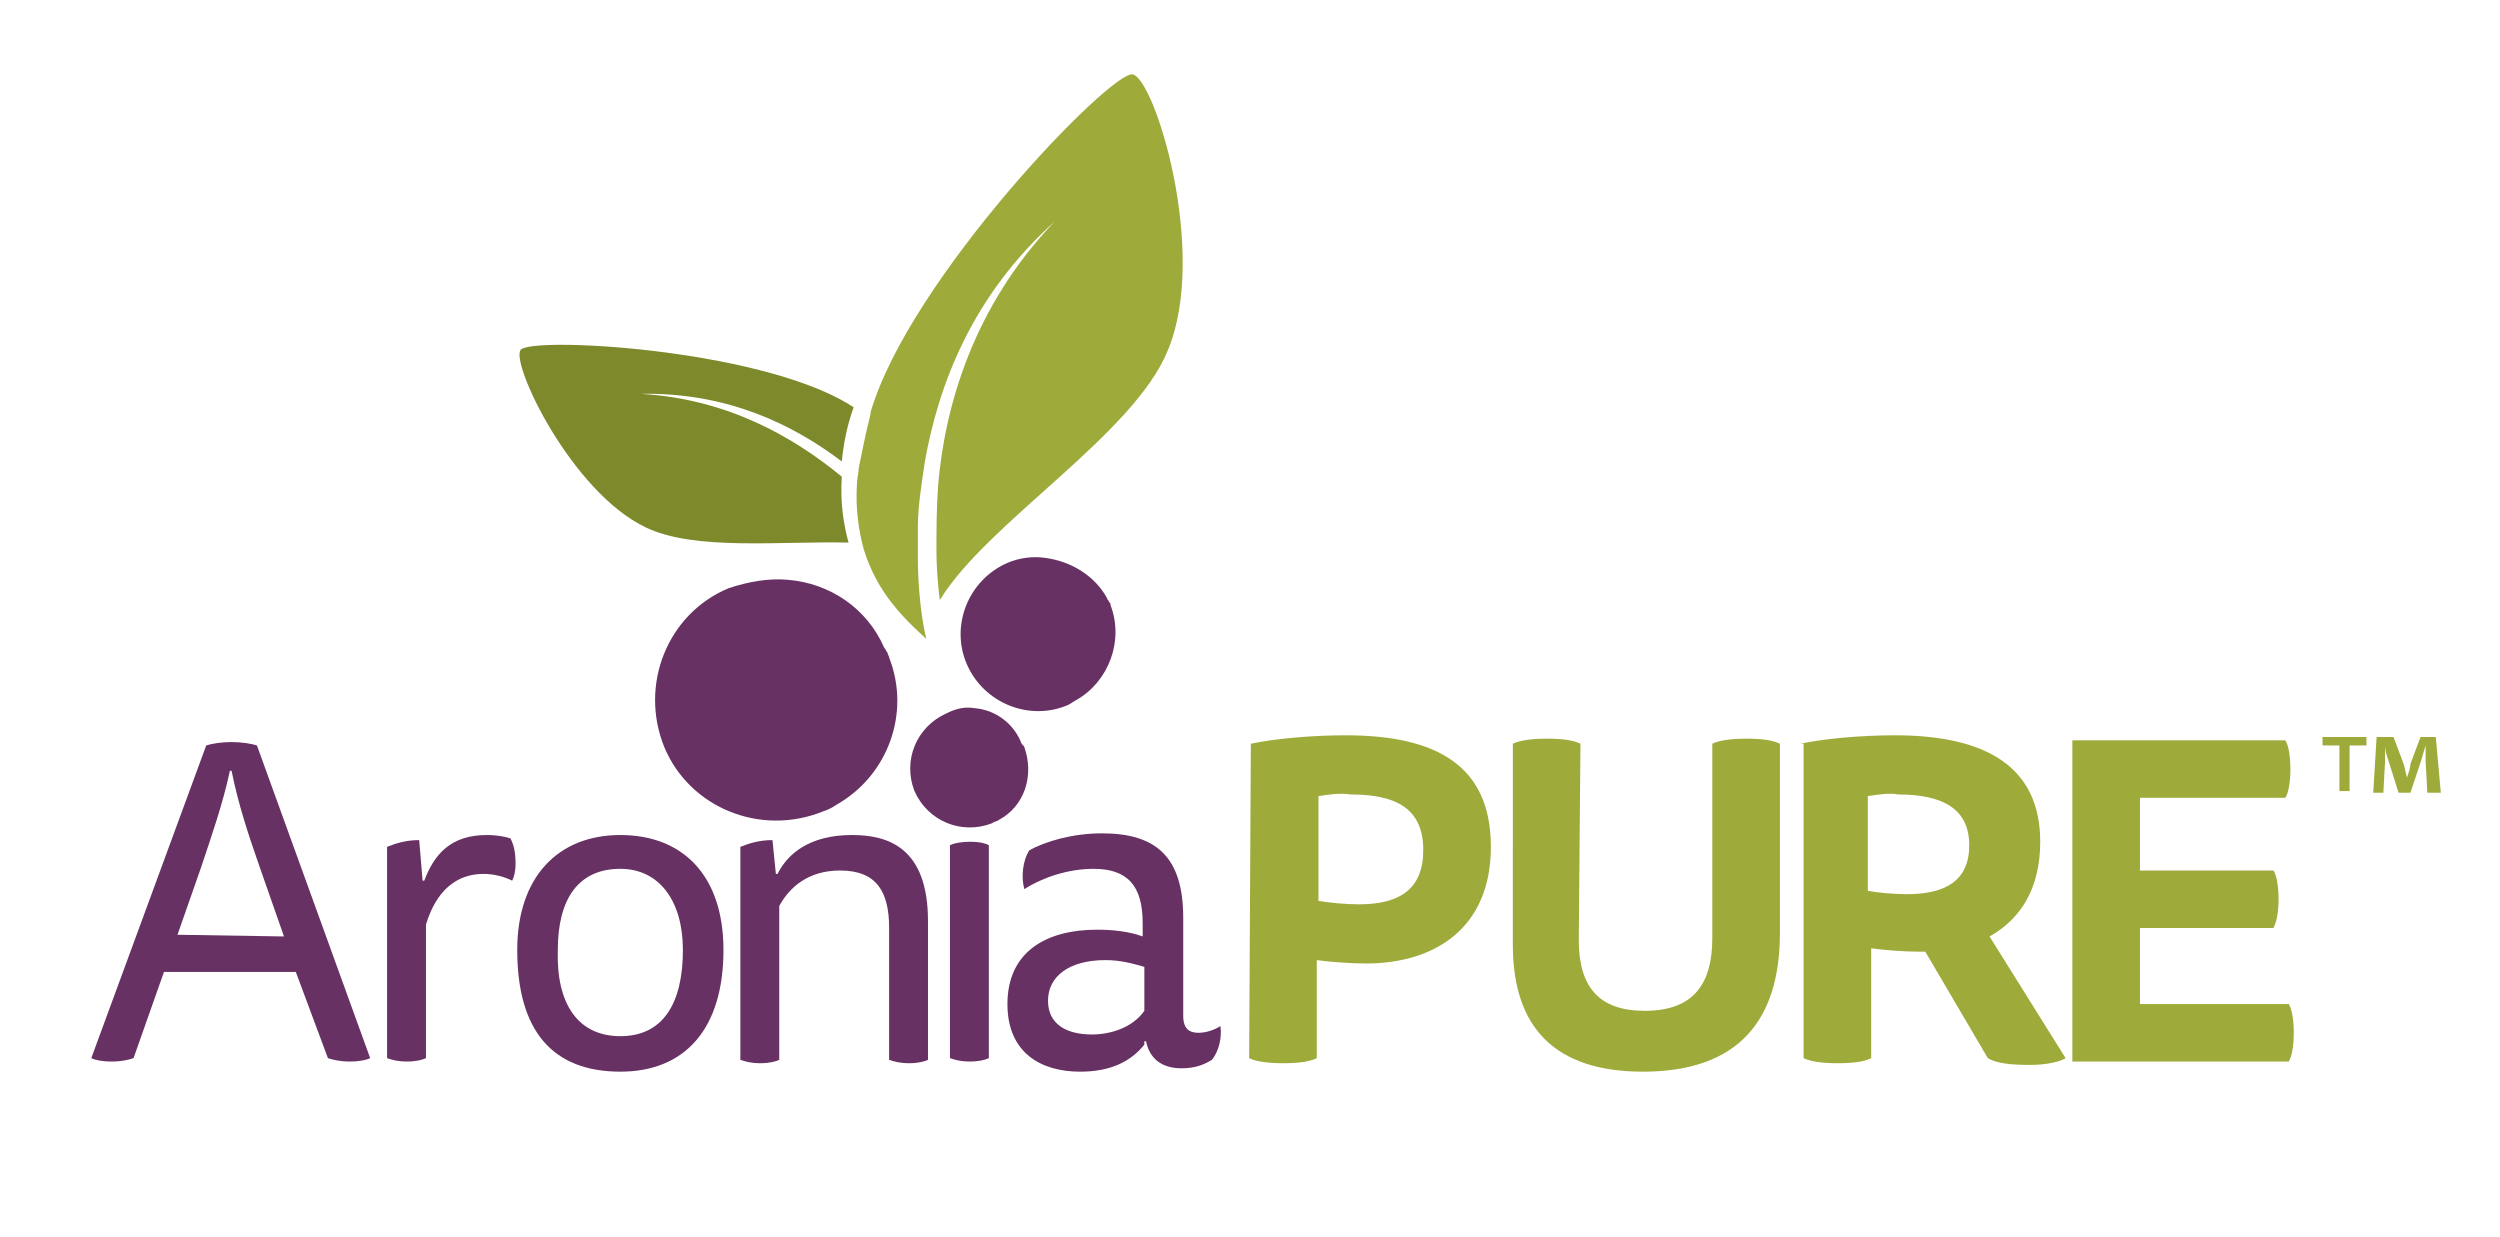 <?xml version="1.0" encoding="utf-8"?>
<!-- Generator: Adobe Illustrator 24.2.3, SVG Export Plug-In . SVG Version: 6.00 Build 0)  -->
<svg version="1.1" id="Layer_1" xmlns="http://www.w3.org/2000/svg" xmlns:xlink="http://www.w3.org/1999/xlink" x="0px" y="0px"
	 viewBox="0 0 147.9 73.2" style="enable-background:new 0 0 147.9 73.2;" xml:space="preserve">
<style type="text/css">
	.st0{fill:#683163;}
	.st1{fill:#9EAA39;}
	.st2{fill:#7E892B;}
</style>
<g>
	<g>
		<path class="st0" d="M17.5,57.5H9.7l-1.8,5.1c-0.3,0.1-0.7,0.2-1.3,0.2s-1-0.1-1.2-0.2l6.8-18.5c0.3-0.1,0.9-0.2,1.5-0.2
			s1.2,0.1,1.5,0.2l6.7,18.5c-0.2,0.1-0.6,0.2-1.2,0.2s-1-0.1-1.3-0.2L17.5,57.5z M16.8,55.4l-1.4-4c-0.7-2-1.3-3.8-1.7-5.8h-0.1
			c-0.4,1.9-1.1,3.9-1.7,5.7l-1.4,4L16.8,55.4L16.8,55.4z"/>
	</g>
	<g>
		<path class="st0" d="M28.8,49.4c0.6,0,1.1,0.1,1.4,0.2c0.2,0.4,0.3,0.8,0.3,1.5c0,0.5-0.1,0.8-0.2,1c-0.4-0.2-1-0.4-1.7-0.4
			c-1.6,0-2.8,1-3.4,3v7.9c-0.2,0.1-0.6,0.2-1.1,0.2c-0.6,0-0.9-0.1-1.2-0.2V50.1c0.5-0.2,1.1-0.4,1.9-0.4l0.2,2.4h0.1
			C25.7,50.5,26.7,49.4,28.8,49.4z"/>
	</g>
	<g>
		<path class="st0" d="M42.8,56.2c0,4.7-2.3,7.2-6.1,7.2c-4,0-6.1-2.4-6.1-7.2c0-4.3,2.4-6.8,6.1-6.8C40.4,49.4,42.8,51.8,42.8,56.2
			z M36.7,61.3c2.5,0,3.7-1.9,3.7-5.1c0-2.9-1.4-4.8-3.7-4.8c-2.5,0-3.7,1.8-3.7,4.8C32.9,59.4,34.2,61.3,36.7,61.3z"/>
	</g>
	<g>
		<path class="st0" d="M46.1,62.7c-0.2,0.1-0.6,0.2-1.1,0.2c-0.6,0-0.9-0.1-1.2-0.2V50.1c0.5-0.2,1.1-0.4,1.9-0.4l0.2,2H46
			c0.6-1.2,1.9-2.3,4.4-2.3c2.1,0,4.5,0.7,4.5,5.1v8.2c-0.2,0.1-0.6,0.2-1.1,0.2c-0.6,0-0.9-0.1-1.2-0.2v-7.8c0-2.1-0.7-3.4-2.9-3.4
			c-1.9,0-3,1-3.6,2.1C46.1,53.6,46.1,62.7,46.1,62.7z"/>
	</g>
	<g>
		<path class="st0" d="M58.9,45.3c0,1-0.6,1.6-1.6,1.6s-1.6-0.5-1.6-1.6c0-1,0.6-1.6,1.6-1.6C58.3,43.8,58.9,44.3,58.9,45.3z
			 M56.2,50c0.2-0.1,0.6-0.2,1.2-0.2s0.9,0.1,1.1,0.2v12.6c-0.2,0.1-0.6,0.2-1.1,0.2c-0.6,0-0.9-0.1-1.2-0.2V50z"/>
	</g>
	<g>
		<path class="st0" d="M67.7,61.8c-0.8,1-2,1.6-3.8,1.6c-2.3,0-4.3-1.1-4.3-4c0-3.1,2.3-4.4,5.3-4.4c0.9,0,1.9,0.1,2.7,0.4v-0.8
			c0-2.2-0.9-3.2-2.9-3.2c-1.5,0-3,0.5-4.1,1.2c-0.2-0.7-0.1-1.7,0.3-2.3c0.9-0.5,2.5-1,4.3-1c3.2,0,4.8,1.4,4.8,5v5.8
			c0,0.8,0.4,1,0.9,1s1-0.2,1.3-0.4c0.1,0.7-0.1,1.5-0.5,2c-0.5,0.3-1,0.5-1.8,0.5c-1.2,0-1.9-0.6-2.1-1.6h-0.1V61.8z M67.7,57.2
			c-0.7-0.2-1.4-0.4-2.3-0.4c-2.2,0-3.4,1-3.4,2.4s1.1,2,2.6,2c1.1,0,2.4-0.4,3.1-1.4C67.7,59.8,67.7,57.2,67.7,57.2z"/>
	</g>
	<g>
		<path class="st1" d="M74,44c1.4-0.3,3.6-0.5,5.6-0.5c5.4,0,8.6,1.8,8.6,6.6S84.9,57,80.8,57c-0.9,0-2.2-0.1-2.9-0.2v5.8
			c-0.4,0.2-1,0.3-2,0.3c-0.9,0-1.6-0.1-2-0.3L74,44L74,44z M78,47.1v6.2c0.6,0.1,1.6,0.2,2.4,0.2c2.4,0,3.8-0.9,3.8-3.2
			c0-2.4-1.5-3.3-4.3-3.3C79.3,46.9,78.6,47,78,47.1z"/>
	</g>
	<g>
		<path class="st1" d="M93.4,55.6c0,2.8,1.2,4.2,3.9,4.2c2.9,0,4-1.6,4-4.3V44c0.4-0.2,1.1-0.3,2-0.3c1,0,1.6,0.1,2,0.3v11.2
			c0,5.1-2.4,8.2-8.1,8.2c-5.2,0-7.7-2.6-7.7-7.5V44c0.4-0.2,1.1-0.3,2-0.3c1,0,1.6,0.1,2,0.3L93.4,55.6L93.4,55.6z"/>
	</g>
	<g>
		<path class="st1" d="M106.5,44c1.4-0.3,3.6-0.5,5.6-0.5c5.3,0,8.6,1.8,8.6,6.3c0,2.8-1.2,4.6-3,5.6l4.5,7.2
			c-0.3,0.2-1.1,0.4-2.1,0.4c-1.2,0-2-0.1-2.5-0.4l-3.7-6.3h-0.4c-0.9,0-2.1-0.1-2.8-0.2v6.5c-0.4,0.2-1,0.3-2,0.3
			c-0.9,0-1.6-0.1-2-0.3V44H106.5z M110.5,47.1v5.6c0.5,0.1,1.5,0.2,2.3,0.2c2.3,0,3.7-0.8,3.7-2.9c0-2.1-1.5-3-4.2-3
			C111.8,46.9,111.1,47,110.5,47.1z"/>
	</g>
	<g>
		<path class="st1" d="M135.2,43.8c0.2,0.3,0.3,1,0.3,1.7s-0.1,1.4-0.3,1.7h-8.6v4.3h7.9c0.2,0.3,0.3,1,0.3,1.7s-0.1,1.3-0.3,1.7
			h-7.9v4.5h8.8c0.2,0.3,0.3,1,0.3,1.7s-0.1,1.4-0.3,1.7h-12.8v-19C122.6,43.8,135.2,43.8,135.2,43.8z"/>
	</g>
	<g>
		<path class="st2" d="M37.9,23.3c5.1-0.1,9,1.8,11.9,4c0.1-1,0.3-2.1,0.7-3.2c-0.1-0.1-0.2-0.1-0.3-0.2c-5.5-3.3-18.8-4-19.4-3.2
			c-0.6,0.8,3,8.4,7.4,10.5c2.9,1.4,8,0.8,12,0.9c-0.3-1.1-0.5-2.4-0.4-3.9C47,25.9,43.1,23.6,37.9,23.3"/>
		<path class="st1" d="M67,4.4c-1.3-0.2-13.2,12.1-15.5,20v0.1c-0.3,1.2-0.5,2.2-0.7,3.2c0,0.3-0.1,0.6-0.1,0.9
			c-0.1,1.5,0.1,2.8,0.4,3.9c0.8,2.6,2.4,4.1,3.7,5.3c0,0-0.5-1.9-0.5-4.9c0-0.1,0-0.2,0-0.3c0-0.4,0-0.9,0-1.4
			c0-1.2,0.2-2.4,0.4-3.8c0.8-4.6,2.8-9.9,7.7-14.3c-4.8,5-6.5,10.9-6.9,15.6c-0.1,1.4-0.1,2.7-0.1,3.8c0,1.2,0.1,2.2,0.2,3
			c2.8-4.6,11.5-9.8,13.5-14.8C71.5,14.9,68.3,4.6,67,4.4"/>
		<path class="st0" d="M46.6,34.3c-1.1-0.1-2.3,0.1-3.5,0.5c-3.6,1.5-5.3,5.7-3.8,9.4c1.5,3.6,5.7,5.3,9.4,3.8
			c0.3-0.1,0.5-0.2,0.8-0.4c3-1.7,4.4-5.4,3.1-8.7c0-0.1-0.1-0.2-0.1-0.3c-0.1-0.1-0.1-0.2-0.2-0.3C51.3,36,49.1,34.5,46.6,34.3"/>
		<path class="st0" d="M61.8,33c-0.7-0.1-1.5,0-2.2,0.3c-2.3,1-3.4,3.7-2.4,6s3.7,3.4,6,2.4c0.2-0.1,0.3-0.2,0.5-0.3
			c1.9-1.1,2.8-3.5,2-5.6c0-0.1,0-0.1-0.1-0.2c0-0.1-0.1-0.1-0.1-0.2C64.8,34.1,63.4,33.2,61.8,33"/>
		<path class="st0" d="M57.7,41.9c-0.6-0.1-1.1,0-1.7,0.3c-1.8,0.8-2.6,2.8-1.9,4.6c0.8,1.8,2.8,2.6,4.6,1.9
			c0.1-0.1,0.3-0.1,0.4-0.2c1.5-0.8,2.1-2.6,1.5-4.3c0,0,0-0.1-0.1-0.1c0-0.1-0.1-0.1-0.1-0.2C59.9,42.7,58.8,42,57.7,41.9"/>
	</g>
</g>
<g>
	<path class="st1" d="M140,43.6v0.5h-1v2.7h-0.6v-2.7h-1v-0.5H140z M143.6,46.9l-0.1-1.9c0-0.3,0-0.6,0-0.9h0
		c-0.1,0.3-0.2,0.7-0.3,1l-0.6,1.8h-0.7l-0.6-1.9c-0.1-0.3-0.2-0.6-0.2-0.9h0c0,0.3,0,0.6,0,0.9l-0.1,1.9h-0.6l0.2-3.3h1l0.6,1.6
		c0.1,0.3,0.1,0.5,0.2,0.8h0c0.1-0.3,0.2-0.6,0.2-0.8l0.6-1.6h0.9l0.3,3.3H143.6z"/>
</g>
</svg>
